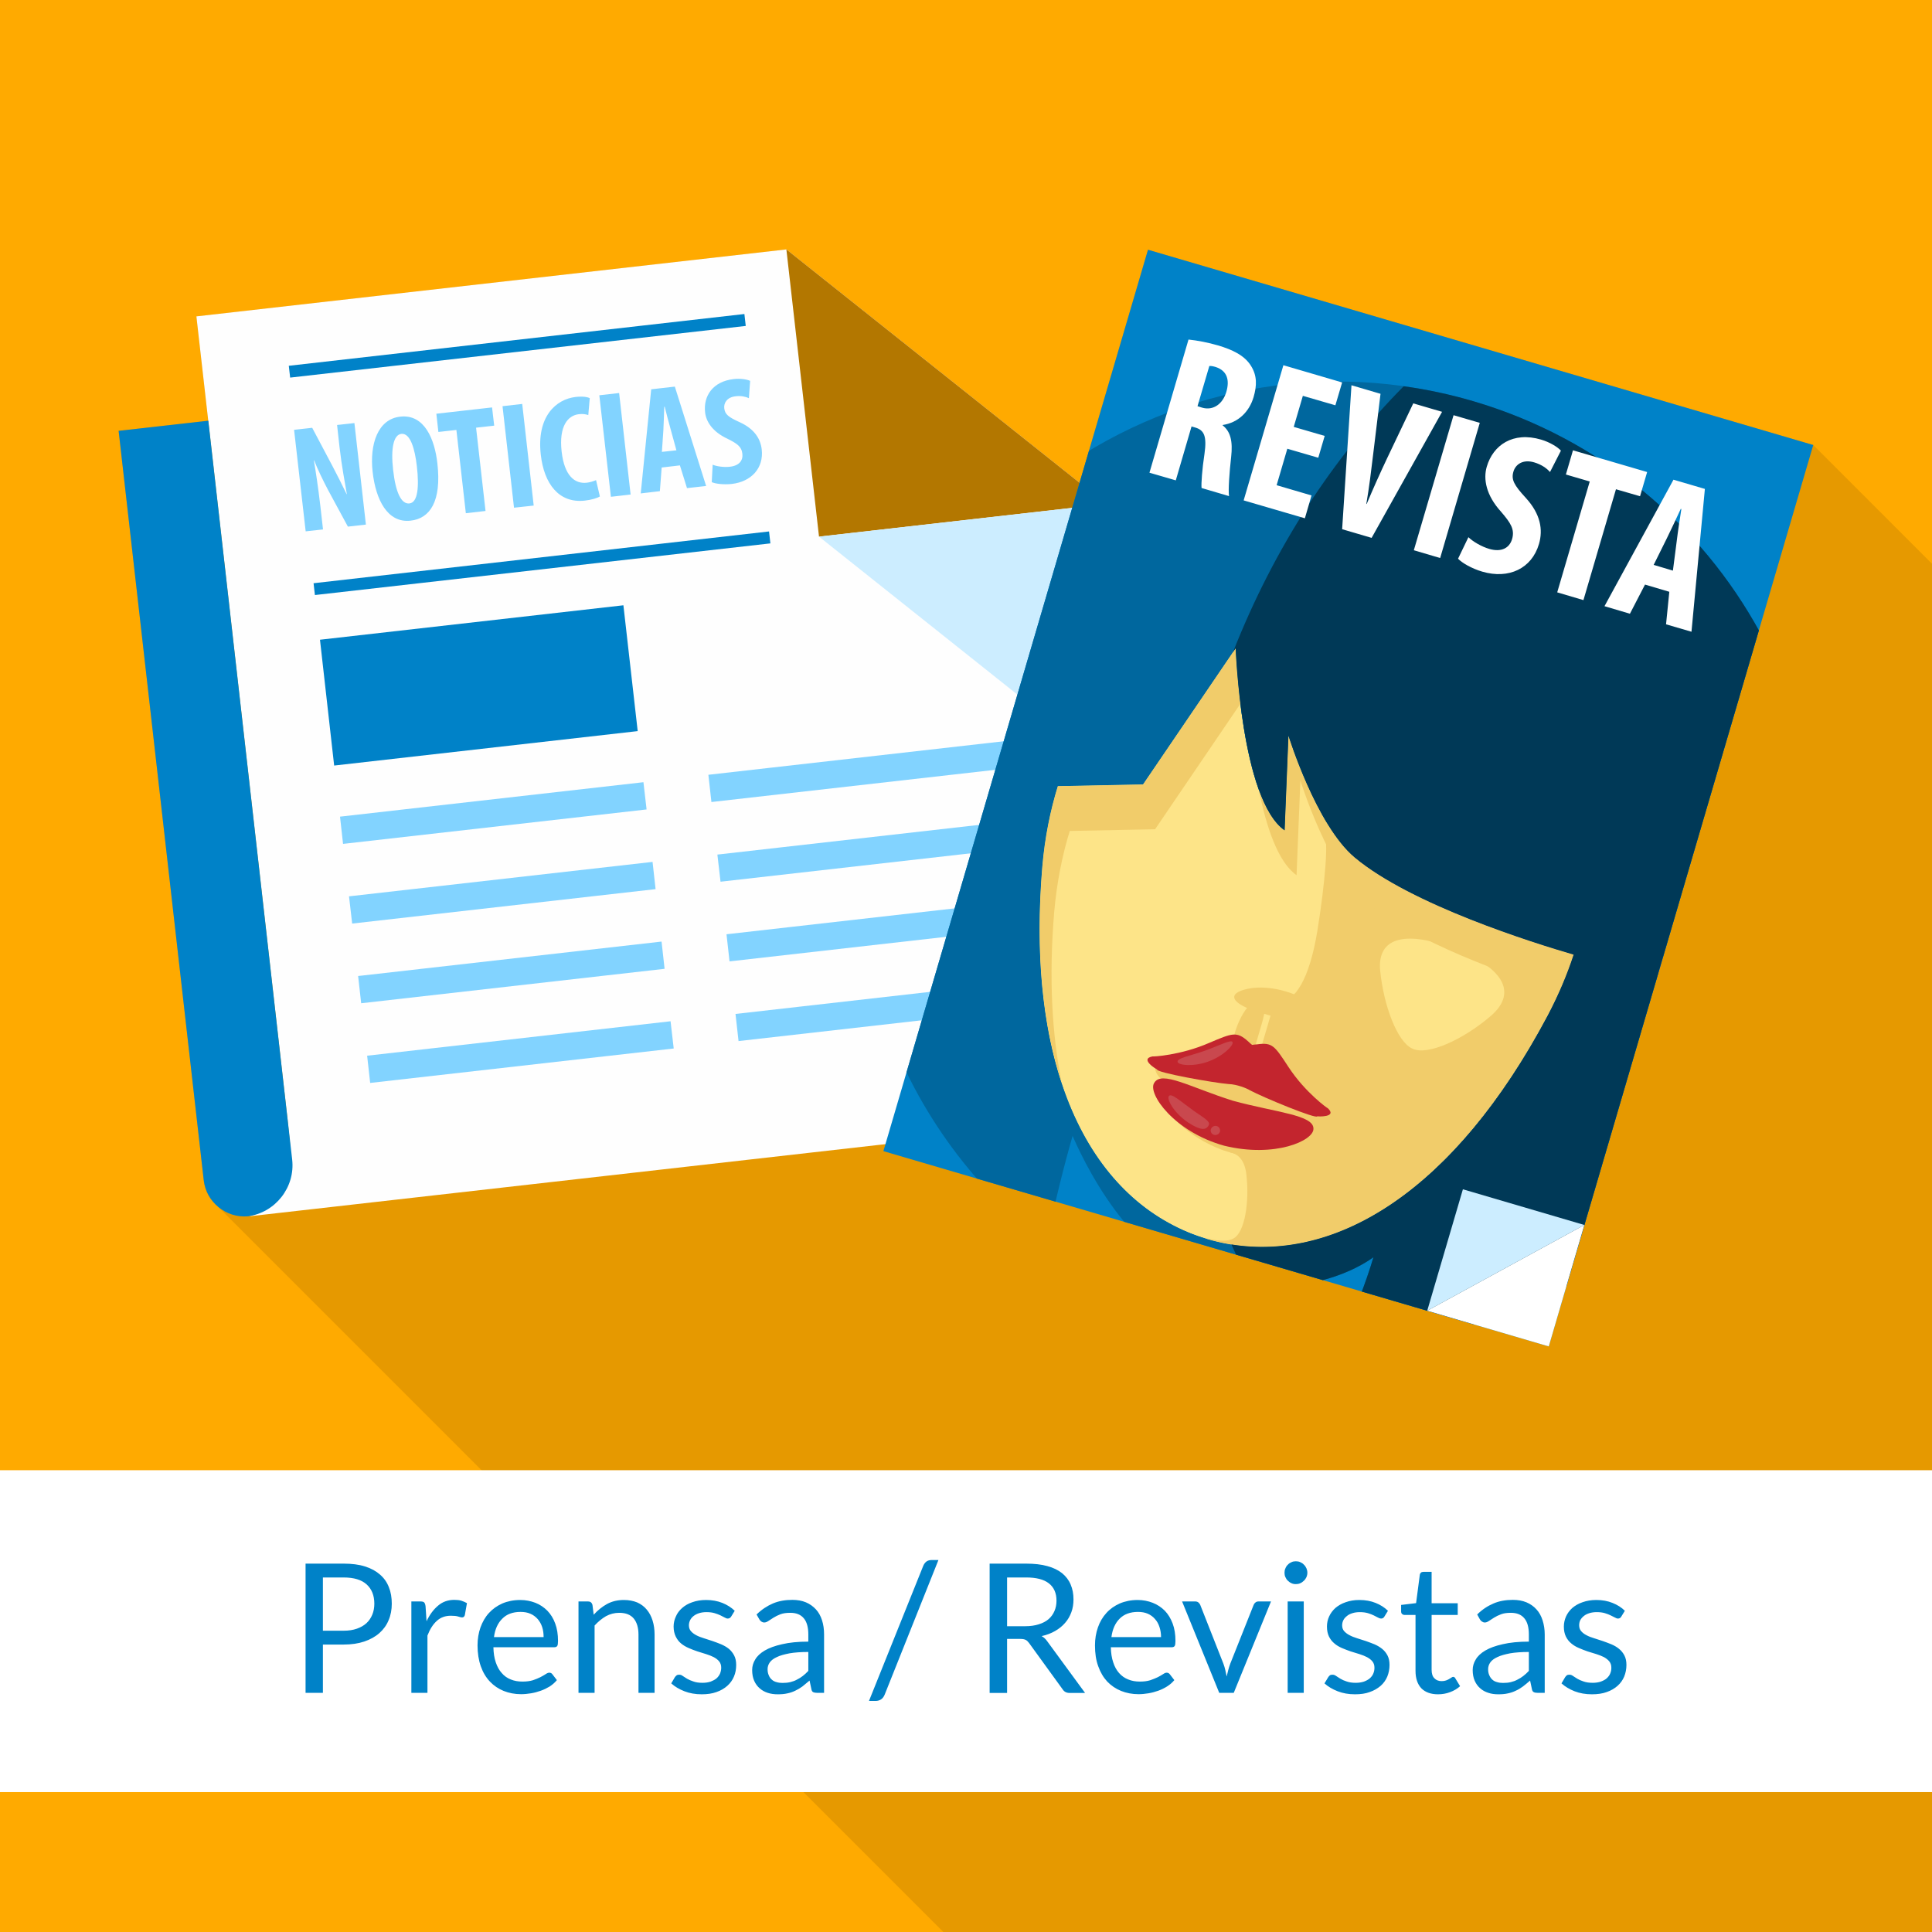 <?xml version="1.0" encoding="UTF-8"?>
<!DOCTYPE svg PUBLIC "-//W3C//DTD SVG 1.1//EN" "http://www.w3.org/Graphics/SVG/1.1/DTD/svg11.dtd">
<!-- Creator: CorelDRAW X7 -->
<svg xmlns="http://www.w3.org/2000/svg" xml:space="preserve" width="300px" height="300px" version="1.1" style="shape-rendering:geometricPrecision; text-rendering:geometricPrecision; image-rendering:optimizeQuality; fill-rule:evenodd; clip-rule:evenodd"
viewBox="0 0 17166 17166"
 xmlns:xlink="http://www.w3.org/1999/xlink">
 <defs>
  <style type="text/css">
   <![CDATA[
    .fil17 {fill:none}
    .fil16 {fill:none;fill-rule:nonzero}
    .fil1 {fill:#E69900}
    .fil0 {fill:#FFAA00}
    .fil18 {fill:white}
    .fil2 {fill:#FEFEFE;fill-rule:nonzero}
    .fil8 {fill:#EF92A7;fill-rule:nonzero}
    .fil14 {fill:#E42752;fill-rule:nonzero}
    .fil7 {fill:#FDE488;fill-rule:nonzero}
    .fil10 {fill:#F1CC6A;fill-rule:nonzero}
    .fil11 {fill:#C3252E;fill-rule:nonzero}
    .fil12 {fill:#C9484E;fill-rule:nonzero}
    .fil13 {fill:#003957;fill-rule:nonzero}
    .fil9 {fill:#00679E;fill-rule:nonzero}
    .fil5 {fill:#0082C8;fill-rule:nonzero}
    .fil6 {fill:#82D3FF;fill-rule:nonzero}
    .fil3 {fill:#B37700;fill-rule:nonzero}
    .fil4 {fill:#CCEDFF;fill-rule:nonzero}
    .fil15 {fill:white;fill-rule:nonzero}
   ]]>
  </style>
    <clipPath id="id0">
     <path d="M0 0l17166 0 0 17166 -17166 0 0 -17166z"/>
    </clipPath>
       <clipPath id="id1" style="clip-rule:nonzero">
        <path d="M10200 2219l5911 1735 -2350 8009 -5912 -1735 2351 -8009z"/>
       </clipPath>
       <clipPath id="id2" style="clip-rule:nonzero">
        <path d="M0 0l17166 0 0 17166 -17166 0 0 -17166z"/>
       </clipPath>
 </defs>
 <g id="Capa_x0020_1">
  <g id="_1080020297520">
   <polygon class="fil0" points="0,0 17166,0 17166,17166 0,17166 "/>
   <g style="clip-path:url(#id0)">
    <g>
     <path id="1" class="fil1" d="M33277 21119l-2350 8010 -1 0 0 0 -1079 -317 0 0 0 0 -4832 -1418 18 -62 -5653 641 8 -3c-6,1 -13,2 -19,3 -98,8 -196,-16 -261,-81l-17215 -17215c-49,-48 -75,-118 -83,-192l-756 -6657 796 -90 -105 -927 5242 -595 2605 2074 608 -2071 5911 1735 17166 17165z"/>
     <g>
      <g>
       <path class="fil2" d="M2556 9956l-811 -7145 5242 -595 2842 2262 521 4593c50,442 -270,844 -712,894l-7424 842c444,-162 383,-443 342,-851z"/>
       <polygon class="fil3" points="7277,4768 9829,4478 6987,2216 "/>
       <polygon class="fil4" points="9829,4478 7277,4768 10118,7030 "/>
       <path class="fil5" d="M2596 10303l-745 -6565 -797 90 756 6657c22,196 198,339 393,322 244,-33 421,-258 393,-504z"/>
       <polygon class="fil6" points="3048,7498 5745,7192 5717,6950 3021,7256 "/>
       <polygon class="fil5" points="2969,6802 5666,6496 5539,5378 2843,5684 "/>
       <g>
        <polygon class="fil5" points="2578,3355 6626,2896 6614,2790 2566,3250 "/>
        <polygon class="fil5" points="2798,5287 6845,4828 6833,4722 2786,5182 "/>
       </g>
       <polygon class="fil6" points="3129,8206 5825,7900 5798,7658 3101,7964 "/>
       <polygon class="fil6" points="3209,8914 5905,8608 5878,8366 3182,8672 "/>
       <polygon class="fil6" points="3289,9622 5986,9316 5958,9074 3262,9380 "/>
       <polygon class="fil6" points="6321,7126 9018,6820 8990,6578 6294,6884 "/>
       <polygon class="fil6" points="6402,7834 9098,7528 9071,7287 6374,7593 "/>
       <polygon class="fil6" points="6482,8542 9179,8236 9151,7995 6455,8301 "/>
       <polygon class="fil6" points="6562,9250 9259,8944 9231,8703 6535,9009 "/>
       <path class="fil6" d="M2870 4704l-23 -203c-21,-181 -43,-320 -58,-410l3 0c29,79 84,188 122,261l177 327 160 -18 -102 -902 -154 17 22 199c19,166 49,322 65,416l-2 0c-35,-74 -92,-186 -127,-252l-179 -338 -161 18 103 902 154 -17zm686 -1002c-200,22 -273,246 -245,492 28,248 133,456 338,432 171,-19 276,-171 237,-510 -23,-207 -112,-439 -330,-414zm10 153c79,-9 120,131 138,289 21,184 8,321 -66,329 -71,8 -122,-92 -145,-297 -22,-194 4,-313 73,-321zm573 705l175 -20 -84 -740 161 -18 -19 -162 -495 56 18 162 160 -18 84 740zm326 -951l102 902 175 -19 -102 -903 -175 20zm831 657c-21,9 -54,20 -83,23 -107,12 -199,-63 -223,-278 -25,-224 55,-320 154,-331 38,-4 62,1 83,8l13 -150c-19,-11 -63,-18 -125,-11 -175,20 -349,174 -310,514 29,256 160,433 391,407 61,-7 110,-22 134,-37l-34 -145zm29 -754l103 902 175 -20 -102 -902 -176 20zm716 623l63 202 170 -19 -278 -883 -210 24 -93 925 170 -20 16 -210 162 -19zm-160 -120l13 -191c3,-53 6,-148 8,-210l4 0c15,59 37,147 53,201l51 186 -129 14zm443 269c31,14 104,24 177,16 176,-20 286,-142 267,-307 -11,-95 -65,-181 -192,-240 -105,-47 -135,-72 -141,-126 -5,-48 26,-98 101,-106 50,-6 91,4 118,17l11 -154c-28,-13 -86,-23 -145,-16 -189,21 -272,153 -255,297 9,82 67,172 198,233 82,41 126,68 133,134 7,59 -28,106 -111,115 -51,6 -114,-2 -153,-18l-8 155z"/>
      </g>
      <g>
       <polygon class="fil5" points="10200,2219 16111,3954 13761,11963 7849,10228 "/>
      </g>
      <g style="clip-path:url(#id1)">
       <g>
        <g>
         <path id="1" class="fil7" d="M10156 6970l823 -1210c0,0 49,1350 435,1618l34 -842c0,0 245,795 589,1083 504,421 1589,759 1945,863 -58,177 -133,356 -228,537 -902,1699 -2048,2276 -3024,1991 -976,-287 -1629,-1392 -1469,-3309 22,-258 70,-496 138,-716l757 -15z"/>
         <path class="fil8" d="M14712 7987c-613,140 -1400,79 -2348,-254 -168,-60 -323,-130 -467,-206l-132 546c196,121 415,227 658,314 948,334 1736,395 2349,254 7,-236 -14,-454 -60,-654z"/>
         <path class="fil9" d="M13754 9019c-902,1699 -2048,2276 -3024,1991 -976,-287 -1629,-1392 -1469,-3309 22,-258 70,-496 138,-716l757 -15 823 -1210c0,0 49,1350 435,1618l34 -842c0,0 245,795 589,1083 504,421 1589,759 1945,863 -58,177 -133,356 -228,537zm-666 -5455c-1343,-394 -2724,-98 -3766,679 -708,534 -1257,1292 -1526,2209 -512,1745 140,3555 1501,4600 71,-356 164,-721 233,-959 2,-5 418,1048 1128,1249 998,281 1546,-177 1545,-171 -68,231 -176,506 -297,766 425,0 841,-64 1238,-185 22,-7 45,-13 67,-20 38,-12 76,-26 114,-39 71,-26 142,-52 212,-81 6,-3 12,-5 19,-8 1137,-484 2057,-1453 2432,-2732 665,-2266 -634,-4642 -2900,-5308z"/>
         <path class="fil10" d="M11791 7313l-1083 3689c8,2 14,5 22,8 976,285 2122,-292 3024,-1991 95,-181 170,-360 228,-537 -356,-104 -1441,-442 -1945,-863 -89,-75 -172,-185 -246,-306z"/>
         <path class="fil7" d="M12263 8625c-30,-310 247,-355 660,-194 414,157 572,379 325,594 -246,212 -566,358 -699,292 -135,-60 -255,-383 -286,-692z"/>
         <path class="fil7" d="M11705 8270c-70,431 -203,640 -340,623 -139,-10 -149,-247 16,-683 164,-433 342,-808 383,-783 43,15 10,417 -59,843z"/>
         <path class="fil10" d="M11448 6536l-34 842c-95,-66 -170,-198 -229,-360 65,324 169,642 335,758l34 -842c0,0 245,795 590,1083 420,351 1243,644 1711,792 49,-110 92,-219 127,-327 -356,-104 -1441,-442 -1945,-863 -344,-288 -589,-1083 -589,-1083z"/>
         <path class="fil10" d="M9434 9624c-88,-434 -116,-941 -67,-1525 23,-257 70,-496 138,-716l758 -15 758 -1115c-34,-277 -42,-493 -42,-493l-823 1210 -757 15c-68,220 -116,458 -138,716 -65,774 5,1413 173,1923z"/>
         <path class="fil10" d="M11089 8785c199,-41 482,42 627,184 146,142 54,196 -205,121l-315 -93c-258,-76 -306,-171 -107,-212z"/>
         <path class="fil10" d="M10951 9463c-34,-172 38,-416 159,-543 121,-126 166,-47 101,176l-80 273c-66,224 -147,266 -180,94z"/>
         <path class="fil7" d="M10403 10870c-209,-122 -119,-316 158,-501 276,-189 484,-187 513,65 29,250 -15,516 -113,569 -96,58 -351,-13 -558,-133z"/>
         <path class="fil10" d="M11754 9904c-6,-6 -12,-11 -19,-15 -29,-22 -156,-134 -251,-289 -70,-113 -108,-175 -187,-205 -42,-16 -85,-17 -119,-16 -28,-27 -61,-55 -104,-72 -79,-29 -146,-10 -284,29 -170,50 -342,51 -380,48 -8,-2 -17,-2 -26,-2 -104,7 -119,73 -120,92 -6,50 27,92 62,121l-2 3c-22,25 -41,72 -16,148 49,149 253,358 548,470l20 7c315,104 589,71 710,-4 66,-40 80,-87 80,-113l0 -6c43,-1 91,-11 118,-49 11,-16 43,-75 -30,-147z"/>
         <path class="fil11" d="M11797 9846c3,6 -200,-138 -349,-366 -122,-186 -142,-220 -277,-201 -17,1 -33,3 -46,5 -11,-9 -23,-19 -35,-31 -102,-91 -138,-75 -346,13 -253,111 -507,124 -502,120 -123,22 36,117 39,116 -16,27 507,120 636,130 72,2 162,38 188,55 115,62 598,262 600,231 1,3 182,11 92,-72z"/>
         <path class="fil12" d="M10733 9433c-139,49 -268,30 -270,1 -5,-33 106,-51 242,-98 135,-49 242,-107 247,-74 5,29 -80,120 -219,171z"/>
         <path class="fil11" d="M10954 9780c-381,-120 -634,-272 -699,-158 -61,92 175,434 623,558 452,110 794,-46 792,-150 5,-124 -331,-145 -716,-250z"/>
         <path class="fil12" d="M10736 10004c-18,27 -50,54 -182,-32 -130,-90 -190,-209 -168,-234 24,-28 102,47 224,134 124,83 147,101 126,132z"/>
         <path class="fil12" d="M10786 10083c-22,-7 -34,-29 -27,-51 8,-21 31,-33 52,-27 22,7 34,29 28,51 -7,21 -31,34 -53,27z"/>
         <path class="fil13" d="M13088 3564c-205,-60 -410,-104 -616,-132 -625,630 -1152,1434 -1517,2363l24 -35c0,0 49,1350 435,1618l34 -842c0,0 245,795 589,1083 504,421 1589,759 1945,863 -58,177 -133,356 -228,537 -837,1578 -1886,2187 -2813,2038 57,127 118,250 183,369 701,55 1080,-260 1079,-255 -68,231 -176,506 -297,766 425,0 841,-64 1238,-185 22,-7 45,-13 67,-20 38,-12 76,-26 114,-39 71,-26 142,-52 212,-81 6,-3 12,-5 19,-8 1137,-484 2057,-1453 2432,-2732 665,-2266 -634,-4642 -2900,-5308z"/>
         <path class="fil14" d="M11129 6204c4,1 4,0 0,0z"/>
         <polygon class="fil14" points="11129,6204 11128,6205 "/>
        </g>
        <path class="fil15" d="M10213 4200l234 68 140 -479 34 10c78,23 103,77 81,233 -21,137 -30,266 -26,304l244 72c-8,-51 3,-209 19,-349 15,-135 -4,-224 -76,-280l1 -3c140,-21 236,-119 274,-247 30,-103 32,-190 -22,-277 -57,-94 -166,-145 -294,-183 -89,-26 -184,-44 -262,-52l-347 1183zm532 -948c14,-2 38,3 57,9 104,34 124,119 94,221 -31,105 -114,169 -215,140l-41 -13 105 -357zm1025 621l-275 -80 81 -276 289 84 60 -203 -522 -153 -353 1201 544 159 59 -203 -310 -91 95 -324 275 80 57 -194zm417 906l626 -1120 -256 -75 -233 489c-61,129 -123,267 -181,405l-3 -1c25,-145 44,-300 60,-435l66 -543 -258 -76 -83 1279 262 77zm728 -1090l-353 1200 234 69 352 -1201 -233 -68zm40 1275c32,35 119,87 215,115 235,69 440,-27 504,-246 37,-127 14,-265 -116,-408 -107,-116 -132,-164 -111,-235 19,-65 85,-111 184,-82 68,20 114,55 141,86l97 -190c-29,-32 -98,-75 -176,-98 -251,-74 -427,49 -483,241 -32,109 -7,253 128,401 82,96 123,154 97,242 -23,78 -93,119 -203,87 -68,-20 -144,-64 -185,-104l-92 191zm881 299l233 69 289 -985 214 62 63 -215 -659 -193 -63 215 212 62 -289 985zm996 -5l-29 289 226 66 119 -1269 -279 -82 -613 1124 226 67 134 -259 216 64zm-139 -239l117 -236c33,-66 88,-185 124,-262l5 2c-13,83 -32,207 -41,284l-34 263 -171 -51z"/>
       </g>
      </g>
      <g style="clip-path:url(#id2)">
       <polygon class="fil16" points="10200,2219 16111,3954 13761,11963 7849,10228 "/>
       <polygon class="fil4" points="12998,10567 14077,10884 12681,11646 "/>
       <polygon class="fil15" points="13761,11963 12681,11646 14077,10884 "/>
      </g>
     </g>
    </g>
   </g>
   <polygon class="fil17" points="0,0 17166,0 17166,17166 0,17166 "/>
   <polygon class="fil18" points="0,13063 17166,13063 17166,15923 0,15923 "/>
   <path class="fil5" d="M2869 14612l0 429 -154 0 0 -1148 338 0c73,0 136,8 190,25 54,17 98,41 133,72 36,31 62,68 79,112 18,44 26,93 26,147 0,53 -9,102 -28,146 -18,45 -46,83 -82,115 -36,32 -81,57 -134,75 -53,18 -115,27 -184,27l-184 0zm0 -123l184 0c45,0 84,-6 118,-18 34,-12 62,-28 85,-49 23,-21 40,-47 52,-76 12,-29 18,-62 18,-97 0,-73 -23,-130 -68,-171 -45,-41 -113,-62 -205,-62l-184 0 0 473zm786 552l0 -812 82 0c15,0 26,3 32,9 6,7 10,18 12,33l9 134c28,-60 63,-106 104,-140 40,-34 88,-50 143,-50 23,0 43,2 61,7 18,6 35,13 51,22l-19 107c-4,13 -12,20 -25,20 -7,0 -19,-3 -34,-8 -16,-5 -37,-7 -65,-7 -50,0 -91,15 -124,45 -34,30 -62,74 -84,131l0 509 -143 0zm967 -825c49,0 93,9 135,25 41,16 76,40 106,70 30,31 54,69 70,114 17,45 25,97 25,155 0,22 -2,37 -7,45 -5,7 -14,11 -27,11l-540 0c1,51 8,96 21,134 13,38 30,70 53,95 22,26 49,45 80,57 31,13 66,19 104,19 36,0 67,-4 93,-12 26,-9 48,-18 66,-27 19,-10 35,-19 47,-27 13,-9 24,-13 33,-13 11,0 21,5 27,14l40 52c-18,22 -39,40 -63,56 -25,15 -51,28 -79,38 -28,10 -57,18 -87,23 -30,5 -60,8 -89,8 -56,0 -108,-10 -155,-29 -47,-19 -88,-47 -122,-83 -35,-37 -62,-82 -81,-136 -19,-54 -29,-116 -29,-186 0,-57 9,-110 26,-159 18,-49 42,-92 75,-128 33,-36 72,-64 119,-85 47,-20 100,-31 159,-31zm3 106c-69,0 -123,20 -162,60 -40,39 -65,94 -74,164l441 0c0,-33 -4,-63 -13,-90 -9,-28 -23,-51 -40,-71 -18,-20 -39,-36 -65,-47 -25,-11 -54,-16 -87,-16zm515 719l0 -812 85 0c20,0 33,10 39,30l11 88c35,-39 75,-71 118,-95 44,-24 94,-36 151,-36 44,0 84,8 118,22 33,15 62,36 84,63 23,27 40,59 52,97 12,38 18,80 18,126l0 517 -143 0 0 -517c0,-61 -14,-109 -42,-143 -28,-34 -71,-51 -129,-51 -42,0 -81,10 -118,30 -36,21 -70,49 -101,83l0 598 -143 0zm1356 -677c-7,11 -17,17 -30,17 -8,0 -17,-3 -27,-9 -10,-5 -23,-12 -37,-19 -15,-7 -33,-14 -53,-20 -20,-6 -44,-9 -72,-9 -24,0 -46,3 -65,9 -19,6 -35,14 -49,25 -14,11 -24,23 -31,37 -7,14 -11,30 -11,46 0,21 6,39 18,52 12,14 28,26 47,36 20,11 43,19 68,27 25,8 51,16 77,25 27,9 52,19 77,29 25,11 48,24 68,40 19,16 35,36 47,59 12,23 18,51 18,84 0,37 -6,72 -20,104 -13,31 -33,59 -59,82 -26,23 -58,42 -96,55 -38,14 -82,20 -131,20 -57,0 -108,-9 -154,-27 -46,-18 -85,-41 -117,-70l33 -56c5,-6 10,-12 16,-16 6,-4 13,-5 23,-5 9,0 20,3 30,11 11,7 24,16 39,25 16,9 34,17 56,24 21,8 48,12 81,12 28,0 52,-4 73,-11 20,-8 38,-17 52,-29 14,-13 24,-27 31,-43 6,-16 10,-33 10,-51 0,-23 -6,-41 -18,-56 -12,-15 -28,-27 -48,-38 -20,-10 -42,-19 -68,-27 -25,-8 -51,-16 -77,-24 -27,-9 -53,-19 -78,-30 -25,-11 -48,-24 -68,-41 -20,-16 -35,-37 -47,-61 -12,-25 -19,-54 -19,-89 0,-31 7,-61 20,-89 12,-29 31,-54 56,-76 24,-21 54,-39 90,-51 36,-13 77,-20 123,-20 53,0 101,9 144,26 42,17 79,40 110,70l-32 52zm826 677l-63 0c-14,0 -25,-2 -34,-6 -8,-4 -14,-14 -16,-28l-16 -75c-22,19 -43,36 -63,52 -20,15 -42,28 -64,38 -22,11 -46,19 -71,24 -26,6 -54,8 -85,8 -32,0 -61,-4 -89,-13 -27,-9 -51,-22 -71,-40 -21,-18 -37,-40 -49,-67 -12,-27 -18,-59 -18,-96 0,-33 9,-64 27,-93 17,-30 46,-57 85,-80 39,-23 91,-42 154,-56 64,-15 141,-23 233,-23l0 -63c0,-64 -13,-112 -40,-144 -27,-33 -67,-49 -120,-49 -35,0 -64,4 -88,13 -23,9 -44,19 -61,30 -18,11 -33,21 -45,29 -13,9 -25,14 -38,14 -9,0 -17,-3 -25,-8 -7,-5 -13,-11 -17,-18l-26 -45c45,-44 94,-76 145,-98 52,-22 110,-32 173,-32 45,0 85,7 121,22 35,15 64,36 89,63 24,26 42,59 54,97 12,38 18,79 18,125l0 519zm-370 -88c25,0 48,-2 69,-7 21,-5 41,-12 59,-22 19,-9 36,-20 53,-33 17,-13 33,-28 49,-45l0 -168c-65,0 -121,4 -167,12 -46,9 -84,19 -112,33 -29,13 -50,29 -63,47 -13,18 -20,39 -20,61 0,22 4,40 11,55 6,16 16,29 28,39 11,10 25,17 41,21 16,5 34,7 52,7zm908 105c-8,19 -19,33 -33,42 -15,9 -30,13 -46,13l-60 0 482 -1200c7,-17 17,-30 29,-39 13,-9 28,-13 46,-13l60 0 -478 1197zm1088 -496l0 480 -155 0 0 -1149 325 0c72,0 135,7 188,22 53,14 97,36 131,63 34,28 60,62 76,101 17,40 25,83 25,132 0,41 -6,79 -19,114 -13,35 -31,67 -56,95 -24,28 -54,52 -89,72 -35,20 -74,35 -119,45 20,11 37,27 52,49l334 456 -137 0c-29,0 -49,-11 -63,-33l-298 -411c-9,-12 -19,-22 -29,-27 -11,-6 -27,-9 -48,-9l-118 0zm0 -113l162 0c46,0 86,-6 120,-17 35,-11 64,-26 87,-46 23,-20 40,-44 52,-72 12,-28 18,-58 18,-92 0,-68 -23,-119 -68,-154 -45,-35 -112,-52 -201,-52l-170 0 0 433zm1160 -233c48,0 93,9 134,25 41,16 77,40 107,70 30,31 53,69 70,114 17,45 25,97 25,155 0,22 -2,37 -7,45 -5,7 -14,11 -27,11l-540 0c1,51 8,96 21,134 12,38 30,70 52,95 23,26 50,45 81,57 31,13 65,19 104,19 36,0 66,-4 92,-12 26,-9 48,-18 67,-27 19,-10 35,-19 47,-27 13,-9 23,-13 32,-13 12,0 21,5 28,14l40 52c-18,22 -39,40 -64,56 -24,15 -50,28 -78,38 -28,10 -57,18 -87,23 -30,5 -60,8 -89,8 -56,0 -108,-10 -155,-29 -47,-19 -88,-47 -123,-83 -34,-37 -61,-82 -80,-136 -20,-54 -29,-116 -29,-186 0,-57 9,-110 26,-159 17,-49 42,-92 75,-128 32,-36 72,-64 119,-85 47,-20 100,-31 159,-31zm3 106c-69,0 -123,20 -163,60 -39,39 -64,94 -73,164l441 0c0,-33 -5,-63 -14,-90 -9,-28 -22,-51 -40,-71 -17,-20 -39,-36 -64,-47 -25,-11 -55,-16 -87,-16zm392 -93l117 0c11,0 20,3 28,9 7,6 12,13 16,21l206 523c7,19 13,38 17,57 4,19 8,38 12,57 4,-19 9,-38 14,-57 5,-19 11,-38 18,-57l208 -523c4,-9 9,-16 16,-21 7,-6 16,-9 27,-9l111 0 -331 812 -129 0 -330 -812zm1081 0l0 812 -143 0 0 -812 143 0zm32 -255c0,14 -3,27 -8,39 -6,12 -13,23 -23,32 -9,9 -20,17 -32,22 -12,6 -26,8 -39,8 -14,0 -27,-2 -39,-8 -12,-5 -23,-13 -32,-22 -10,-9 -17,-20 -22,-32 -6,-12 -8,-25 -8,-39 0,-14 2,-27 8,-39 5,-13 12,-24 22,-33 9,-10 20,-17 32,-22 12,-6 25,-8 39,-8 13,0 27,2 39,8 12,5 23,12 32,22 10,9 17,20 23,33 5,12 8,25 8,39zm684 390c-6,11 -16,17 -29,17 -8,0 -18,-3 -28,-9 -10,-5 -22,-12 -37,-19 -14,-7 -32,-14 -52,-20 -21,-6 -45,-9 -72,-9 -24,0 -46,3 -65,9 -20,6 -36,14 -49,25 -14,11 -25,23 -32,37 -7,14 -11,30 -11,46 0,21 6,39 18,52 13,14 28,26 48,36 20,11 42,19 67,27 25,8 51,16 78,25 26,9 52,19 77,29 25,11 47,24 67,40 20,16 36,36 48,59 12,23 18,51 18,84 0,37 -7,72 -20,104 -13,31 -33,59 -59,82 -27,23 -59,42 -97,55 -37,14 -81,20 -131,20 -57,0 -108,-9 -154,-27 -46,-18 -85,-41 -117,-70l34 -56c4,-6 9,-12 15,-16 6,-4 14,-5 23,-5 10,0 20,3 31,11 11,7 24,16 39,25 15,9 33,17 55,24 22,8 49,12 81,12 28,0 52,-4 73,-11 21,-8 38,-17 52,-29 14,-13 25,-27 31,-43 7,-16 10,-33 10,-51 0,-23 -6,-41 -18,-56 -12,-15 -28,-27 -48,-38 -19,-10 -42,-19 -67,-27 -25,-8 -51,-16 -78,-24 -26,-9 -52,-19 -78,-30 -25,-11 -48,-24 -67,-41 -20,-16 -36,-37 -48,-61 -12,-25 -18,-54 -18,-89 0,-31 6,-61 19,-89 13,-29 32,-54 56,-76 25,-21 55,-39 91,-51 36,-13 76,-20 122,-20 54,0 102,9 144,26 43,17 79,40 110,70l-32 52zm477 690c-64,0 -113,-18 -148,-53 -34,-36 -52,-88 -52,-155l0 -497 -97 0c-9,0 -16,-3 -22,-8 -6,-5 -9,-13 -9,-24l0 -57 133 -16 33 -251c1,-8 5,-15 10,-20 6,-5 14,-7 23,-7l72 0 0 279 232 0 0 104 -232 0 0 487c0,34 8,60 25,76 16,17 38,25 64,25 15,0 28,-2 39,-6 11,-4 20,-8 28,-13 8,-5 15,-9 21,-13 5,-4 10,-6 14,-6 8,0 15,4 20,14l42 69c-24,22 -54,40 -89,53 -34,13 -70,19 -107,19zm948 -13l-64 0c-14,0 -25,-2 -33,-6 -9,-4 -15,-14 -17,-28l-16 -75c-22,19 -42,36 -63,52 -20,15 -41,28 -64,38 -22,11 -46,19 -71,24 -26,6 -54,8 -85,8 -32,0 -61,-4 -88,-13 -28,-9 -52,-22 -72,-40 -21,-18 -37,-40 -49,-67 -12,-27 -18,-59 -18,-96 0,-33 9,-64 27,-93 17,-30 46,-57 85,-80 39,-23 91,-42 154,-56 64,-15 141,-23 233,-23l0 -63c0,-64 -13,-112 -40,-144 -27,-33 -67,-49 -120,-49 -35,0 -64,4 -87,13 -24,9 -45,19 -62,30 -17,11 -32,21 -45,29 -13,9 -25,14 -37,14 -10,0 -18,-3 -25,-8 -8,-5 -14,-11 -18,-18l-25 -45c44,-44 93,-76 145,-98 51,-22 109,-32 172,-32 45,0 85,7 121,22 35,15 65,36 89,63 24,26 42,59 54,97 12,38 19,79 19,125l0 519zm-371 -88c26,0 49,-2 69,-7 21,-5 41,-12 59,-22 19,-9 36,-20 53,-33 17,-13 33,-28 49,-45l0 -168c-65,0 -121,4 -167,12 -46,9 -83,19 -112,33 -29,13 -50,29 -63,47 -13,18 -20,39 -20,61 0,22 4,40 11,55 7,16 16,29 28,39 11,10 25,17 41,21 16,5 34,7 52,7zm1051 -589c-6,11 -16,17 -29,17 -8,0 -17,-3 -27,-9 -11,-5 -23,-12 -38,-19 -14,-7 -32,-14 -52,-20 -20,-6 -44,-9 -72,-9 -24,0 -46,3 -65,9 -19,6 -36,14 -49,25 -14,11 -24,23 -32,37 -7,14 -10,30 -10,46 0,21 6,39 18,52 12,14 27,26 47,36 20,11 42,19 68,27 25,8 51,16 77,25 26,9 52,19 77,29 25,11 48,24 67,40 20,16 36,36 48,59 12,23 18,51 18,84 0,37 -7,72 -20,104 -13,31 -33,59 -59,82 -26,23 -58,42 -96,55 -38,14 -82,20 -132,20 -56,0 -108,-9 -154,-27 -45,-18 -84,-41 -116,-70l33 -56c4,-6 10,-12 15,-16 6,-4 14,-5 24,-5 9,0 19,3 30,11 11,7 24,16 39,25 15,9 34,17 55,24 22,8 49,12 82,12 27,0 52,-4 72,-11 21,-8 39,-17 52,-29 14,-13 25,-27 31,-43 7,-16 10,-33 10,-51 0,-23 -6,-41 -18,-56 -12,-15 -28,-27 -47,-38 -20,-10 -43,-19 -68,-27 -25,-8 -51,-16 -78,-24 -26,-9 -52,-19 -77,-30 -26,-11 -48,-24 -68,-41 -20,-16 -36,-37 -48,-61 -12,-25 -18,-54 -18,-89 0,-31 7,-61 19,-89 13,-29 32,-54 56,-76 25,-21 55,-39 91,-51 36,-13 77,-20 123,-20 53,0 101,9 143,26 43,17 80,40 110,70l-32 52z"/>
  </g>
 </g>
</svg>

